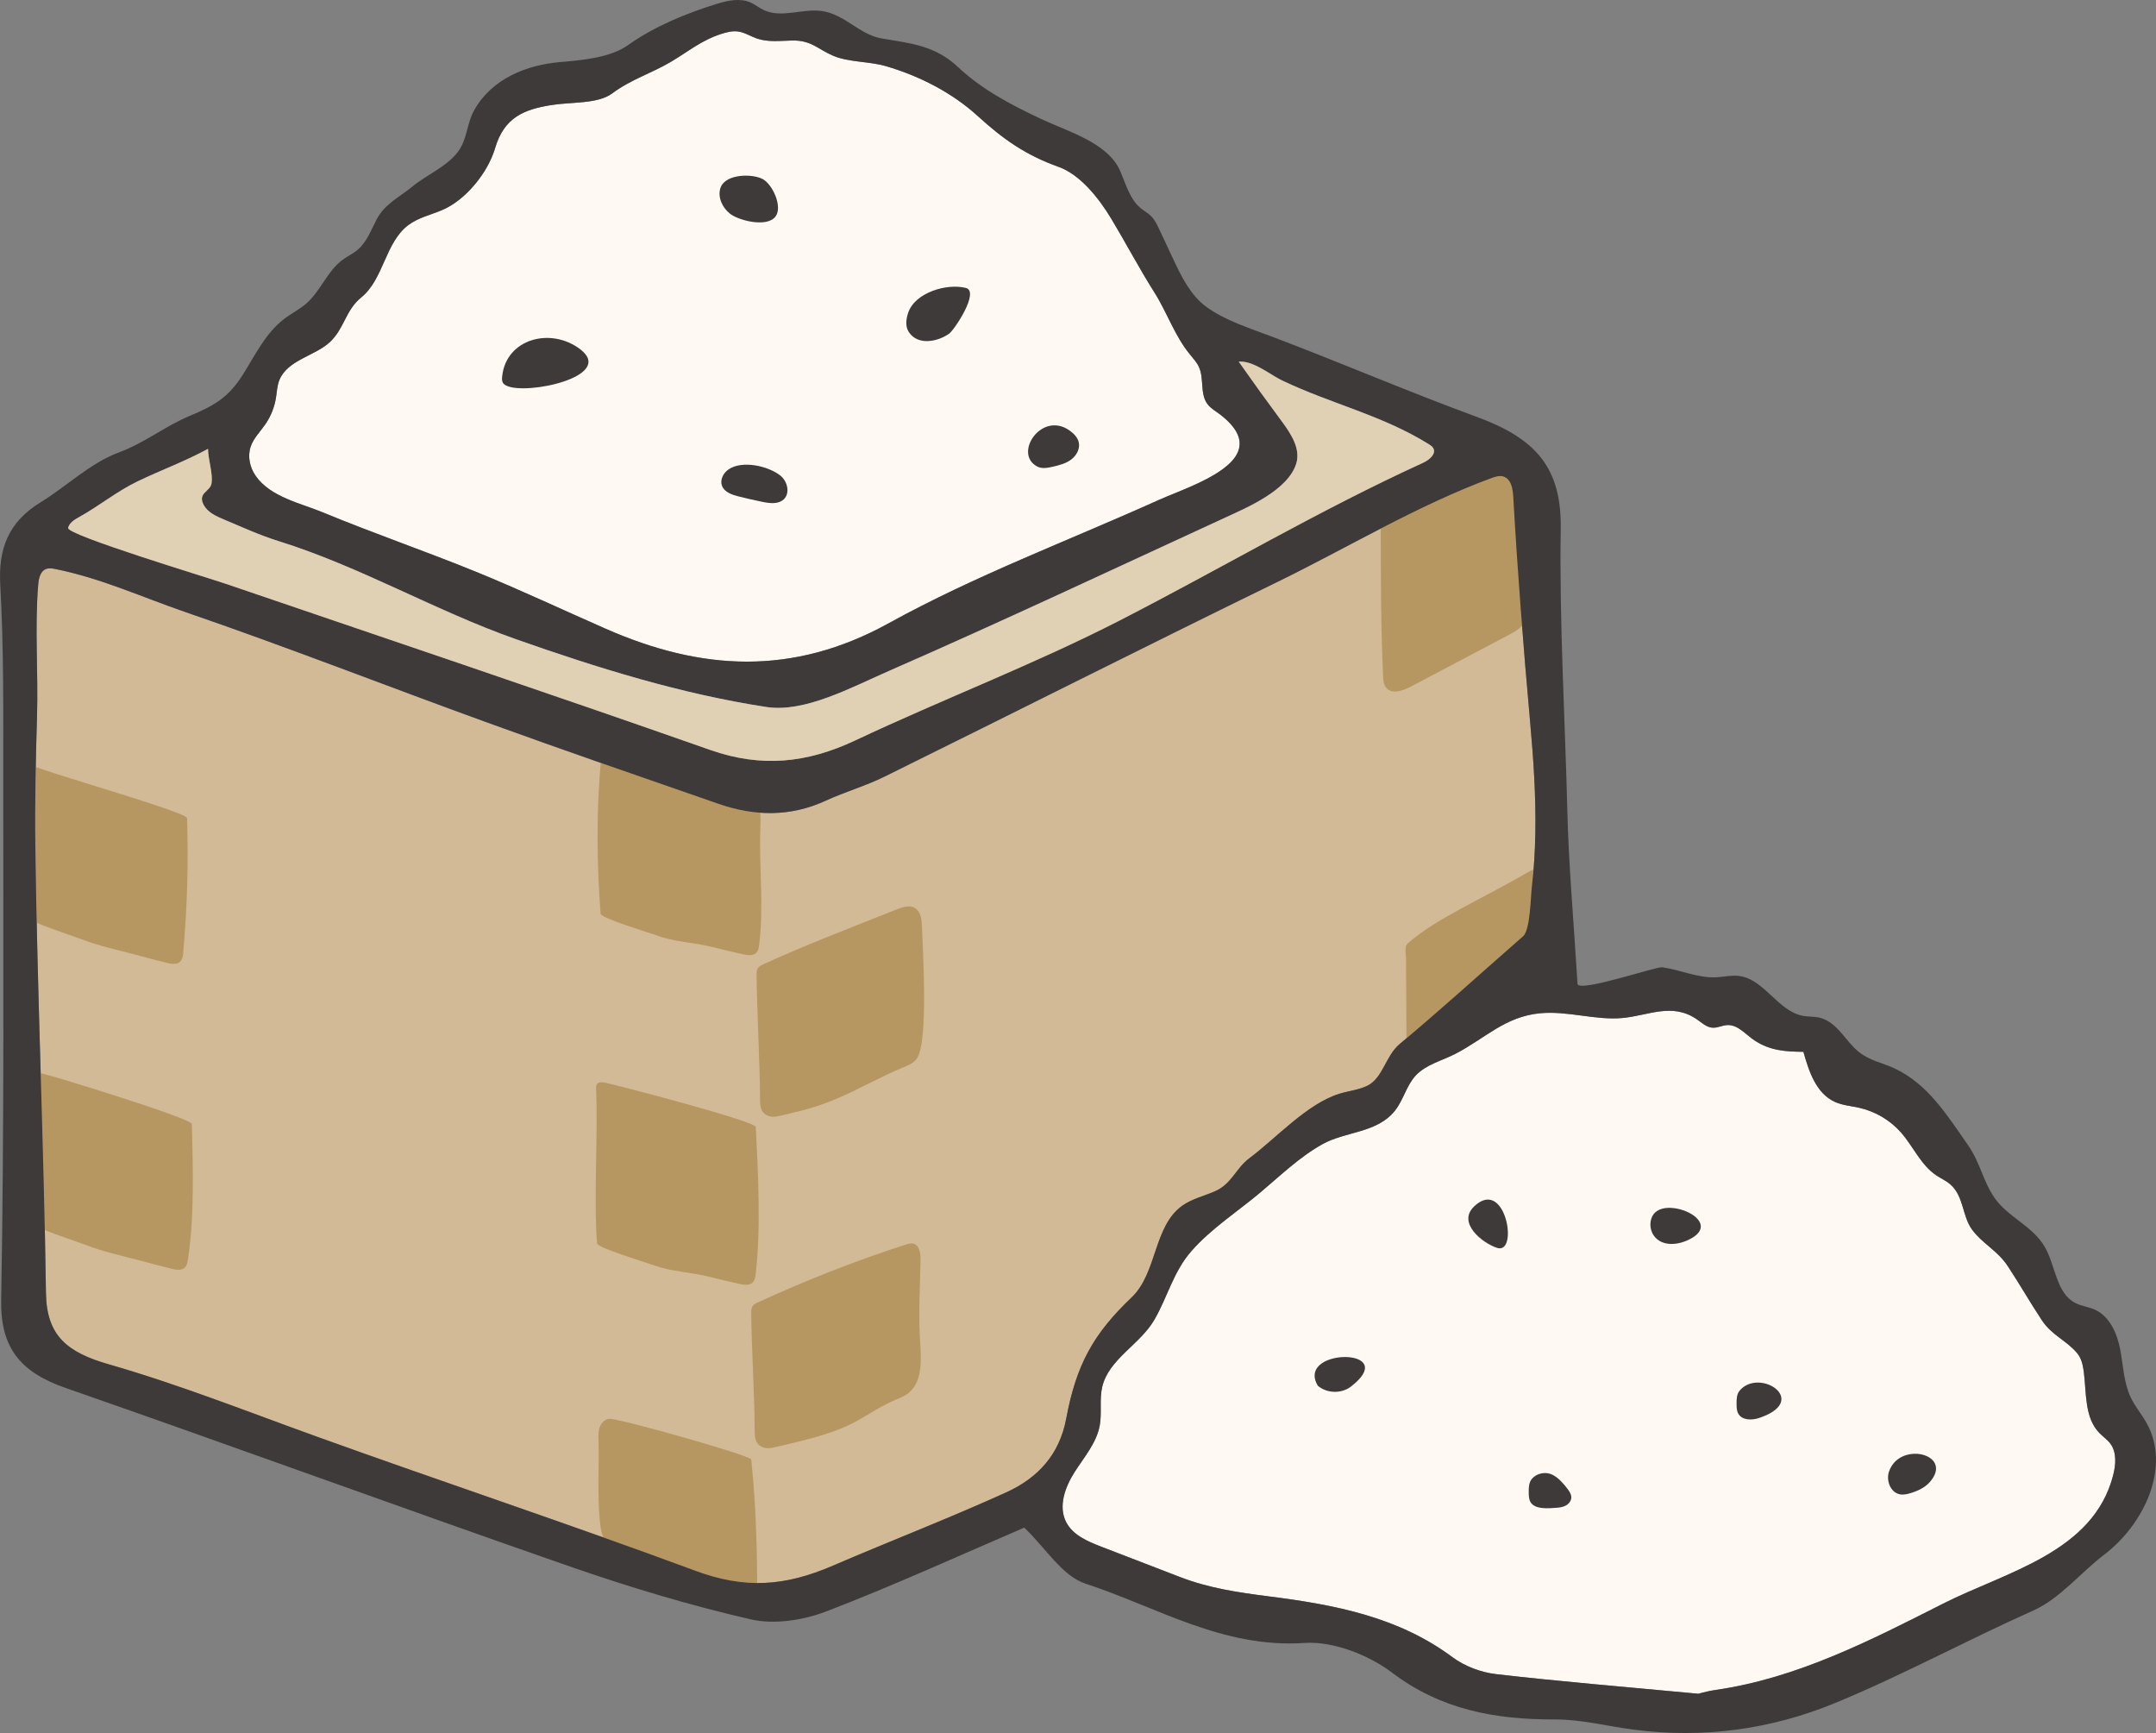 <?xml version="1.0" encoding="UTF-8"?>
<svg id="_レイヤー_1" data-name="レイヤー 1" xmlns="http://www.w3.org/2000/svg" viewBox="0 0 138.644 111.416">
  <rect x="0" y="0" width="138.644" height="111.416" fill="#808080" stroke="none"/>
  <defs>
    <style>
      .cls-1 {
        fill: #3e3a39;
      }

      .cls-1, .cls-2, .cls-3, .cls-4, .cls-5 {
        stroke-width: 0px;
      }

      .cls-2 {
        fill: #fff8f3;
      }

      .cls-3 {
        fill: #b79761;
      }

      .cls-4 {
        fill: #d2ba96;
      }

      .cls-5 {
        fill: #e0d1b5;
      }
    </style>
  </defs>
  <path class="cls-2" d="M79.569,29.135c.342-.702.136-1.519-1.079-2.466-.288-.224-.624-.399-.843-.691-.492-.658-.207-1.625-.543-2.374-.136-.302-.365-.551-.575-.807-.99-1.201-1.468-2.689-2.286-3.983-.979-1.548-1.837-3.181-2.781-4.751-.795-1.322-1.998-2.839-3.392-3.337-2.1-.75-3.55-1.765-5.18-3.253-1.668-1.523-3.78-2.599-5.941-3.226-1.053-.306-2.357-.239-3.35-.654-1.004-.42-1.419-1.016-2.663-.988-.765.017-1.554.119-2.276-.133-.403-.141-.774-.389-1.197-.448-.362-.05-.728.043-1.076.155-1.277.407-2.149,1.149-3.255,1.802-1.24.732-2.575,1.135-3.755,2.018-.931.697-2.596.543-3.927.756-1.768.283-3.031.802-3.613,2.771-.466,1.576-1.892,3.352-3.434,3.992-.725.301-1.516.482-2.144.952-1.496,1.12-1.575,3.467-3.024,4.647-1.019.83-1.077,1.967-1.993,2.849-.95.914-2.733,1.156-3.272,2.456-.152.368-.162.776-.227,1.169-.099.603-.333,1.184-.68,1.687-.325.472-.755.888-.941,1.431-.214.625-.06,1.341.318,1.884.947,1.362,2.886,1.755,4.319,2.348,3.257,1.349,6.608,2.497,9.874,3.829,2.808,1.146,5.549,2.437,8.324,3.656,6.132,2.694,12.011,3.057,18.212-.367,5.531-3.055,11.566-5.309,17.373-7.927,1.334-.602,4.328-1.558,5.028-2.994Z"/>
  <path class="cls-2" d="M109.247,108.892c-.206.048.443-.154,1.11-.25,5.223-.758,9.933-3.182,14.584-5.538,4.044-2.049,9.682-3.29,10.95-8.271.173-.681.236-1.466-.185-2.028-.193-.257-.468-.439-.694-.669-.973-.99-.835-2.571-1.011-3.948-.055-.43-.156-.874-.436-1.204-.695-.819-1.617-1.136-2.251-2.092-.758-1.142-1.442-2.342-2.199-3.489-.669-1.014-1.614-1.431-2.286-2.333-.66-.885-.529-2.17-1.422-2.936-.267-.229-.596-.372-.888-.567-.994-.664-1.479-1.854-2.268-2.753-.693-.789-1.639-1.353-2.662-1.588-.538-.124-1.104-.161-1.606-.391-1.189-.544-1.662-1.955-2.012-3.214-1.151-.014-2.116-.066-3.124-.719-.582-.377-1.077-1.035-1.769-1.001-.326.016-.634.192-.959.169-.384-.028-.685-.321-1.002-.539-1.596-1.098-3.124-.233-4.791-.083-1.739.156-3.5-.47-5.272-.308-2.275.208-3.561,1.632-5.475,2.616-.871.447-1.893.682-2.553,1.404-.586.641-.779,1.557-1.318,2.239-1.147,1.452-3.166,1.325-4.666,2.16-1.473.82-2.709,2.025-4.003,3.111-1.456,1.222-3.147,2.311-4.409,3.744-1.171,1.33-1.535,2.935-2.393,4.426-.921,1.601-2.939,2.528-3.359,4.327-.189.808-.009,1.662-.159,2.477-.206,1.123-.998,2.029-1.613,2.991-.614.962-1.068,2.206-.546,3.221.432.84,1.389,1.245,2.27,1.584,1.683.648,3.366,1.297,5.048,1.945,1.863.718,3.735.993,5.703,1.244,4.317.55,8.346,1.325,11.833,3.92.762.567,1.816.968,2.784,1.08,4.052.47,8.122.801,13.049,1.265Z"/>
  <path class="cls-4" d="M97.054,30.924c-.092-.137-.215-.242-.381-.291-.248-.074-.512.011-.755.1-4.765,1.752-9.27,4.484-13.817,6.7-8.444,4.116-16.822,8.352-25.245,12.507-1.201.593-2.523.967-3.744,1.53-2.285,1.054-4.59,1.013-6.911.207-4.943-1.715-9.889-3.422-14.805-5.204-6.501-2.356-12.934-4.88-19.477-7.126-2.802-.962-5.366-2.156-8.327-2.759-.216-.044-.448-.087-.651,0-.355.15-.451.601-.483.985-.233,2.773.007,5.662-.077,8.468-.083,2.782-.143,5.566-.108,8.349.121,9.58.549,19.157.682,28.737.038,2.76,1.376,3.819,4.043,4.586,4.546,1.307,8.949,3.054,13.396,4.656,7.934,2.86,16.391,5.674,24.295,8.606,3.231,1.199,5.777,1.013,8.87-.318,3.707-1.595,7.484-3.049,11.153-4.715,2.055-.933,3.425-2.454,3.851-4.737.651-3.489,1.757-5.462,4.207-7.795,1.651-1.572,1.401-4.575,3.259-5.897.62-.441,1.385-.616,2.084-.918,1.105-.477,1.34-1.469,2.231-2.135,1.737-1.299,3.711-3.503,5.785-4.143.594-.183,1.229-.242,1.789-.51,1.012-.485,1.182-1.933,2.092-2.69,2.47-2.055,4.84-4.215,7.932-6.923.468-.408.488-2.533.562-3.146.138-1.151.205-2.309.227-3.468.044-2.394-.12-4.788-.335-7.171-.435-4.827-.812-9.666-1.085-14.49-.019-.339-.077-.73-.257-.998Z"/>
  <g>
    <path class="cls-3" d="M48.602,72.452c.148,2.876.34,6.597-.009,9.469-.023.187-.053.389-.185.524-.205.21-.547.166-.834.103-.682-.149-1.361-.316-2.039-.482-1.229-.301-2.357-.303-3.551-.742-.386-.142-3.57-1.101-3.591-1.388-.225-2.948.071-6.974-.062-9.947-.004-.089-.007-.184.037-.262.098-.175.349-.161.544-.121.819.167,9.672,2.48,9.691,2.846Z"/>
    <path class="cls-3" d="M12.337,72.263c.069,2.809.173,5.934-.254,8.726-.028.182-.064.378-.199.506-.21.199-.552.146-.836.077-.678-.165-1.351-.346-2.025-.527-1.22-.328-2.342-.552-3.524-1.013-.382-.149-3.538-1.174-3.552-1.455-.145-2.882.247-6.295.196-9.198-.002-.087-.002-.18.044-.255.102-.168.353-.147.547-.103.815.186,9.595,2.885,9.603,3.242Z"/>
    <path class="cls-3" d="M12.032,52.597c.069,2.809.048,5.154-.254,8.726-.015.184-.064.378-.199.506-.21.199-.552.146-.836.077-.678-.165-1.351-.346-2.025-.527-1.22-.328-2.342-.552-3.524-1.013-.382-.149-3.538-1.174-3.552-1.455-.145-2.882.247-6.295.196-9.198-.002-.087-.002-.18.044-.255.102-.168.36-.172.547-.103,1.632.606,9.595,2.885,9.603,3.242Z"/>
    <path class="cls-3" d="M48.888,52.245c.024.308.02.667.006,1.091-.08,2.479.23,4.908-.072,7.393-.023.187-.053.389-.185.524-.205.21-.547.166-.834.103-.682-.149-1.361-.316-2.039-.482-1.229-.301-2.357-.303-3.551-.742-.386-.142-3.57-1.101-3.591-1.388-.246-3.222-.287-6.742.037-9.946.025-.244.08-.531.304-.629.169-.074.362-.004.533.064,2.309.922,4.702,1.634,7.14,2.123,1.708.343,2.164.779,2.252,1.888Z"/>
    <path class="cls-3" d="M50.322,92.928c-.242.058-.472.109-.686.154-.328.069-.708-.007-.914-.272-.184-.237-.192-.562-.191-.863,0-2.017-.209-5.52-.222-7.541,0-.144,0-.297.076-.419.078-.127.219-.197.354-.259,3.062-1.403,6.311-2.694,9.534-3.72.143-.045.294-.091.44-.061.405.082.489.616.482,1.029-.027,1.628-.123,3.276-.047,4.899.047,1,.278,2.682-.542,3.503-.251.313-.648.461-1.018.615-1.148.478-2.116,1.245-3.241,1.736-1.274.556-2.679.878-4.026,1.199Z"/>
    <path class="cls-3" d="M50.666,71.62c-.242.058-.472.109-.686.154-.328.069-.708-.007-.914-.272-.184-.237-.192-.562-.191-.863,0-2.017-.209-5.943-.222-7.965,0-.144,0-.297.076-.419.078-.127.219-.197.354-.259,2.7-1.237,4.983-2.095,8.457-3.483.451-.18.987-.389,1.367-.087.323.257.365.725.38,1.138.065,1.751.418,7.447-.335,8.505-.233.327-.648.461-1.018.615-1.148.478-2.742,1.347-3.868,1.839-1.274.556-2.053.775-3.4,1.096Z"/>
    <path class="cls-3" d="M48.309,93.829c.317,3.026.388,5.954.384,9.002,0,.153-3.715-1.159-4.034-1.325-1.348-.704-2.472-1.106-3.967-1.487-.651-.166-1.358-.369-1.743-.92-.28-.399-.335-.909-.381-1.394-.163-1.708-.03-3.398-.081-5.122-.009-.294-.016-.597.093-.87.109-.273.367-.509.66-.497.792.032,9.041,2.358,9.068,2.614Z"/>
    <path class="cls-3" d="M98.218,56.094c.47-.275.97-.413,1.357-.662-.168,2.348.033,4.699-.092,7.036-.117,2.178-.617,1.509-2.47,1.888-1.273.26-6.57,2.022-6.562,3.655-.012-2.24-.024-4.155-.036-6.395-.002-.355-.133-.749.134-.984,1.795-1.583,4.774-2.843,7.668-4.538Z"/>
    <path class="cls-3" d="M97.933,31.112c.033.36.023.737.005,1.078-.099,1.95.363,4.548.363,6.504,0,.435-.006.892-.221,1.269-.235.412-.677.655-1.097.876-2.095,1.106-4.19,2.212-6.286,3.318-.504.266-1.213.495-1.566.049-.155-.197-.176-.465-.188-.715-.15-3.091-.15-6.805-.152-9.899,0-.199.004-.411.116-.575.098-.144.262-.225.419-.3,1.948-.932,3.895-1.865,5.843-2.797.296-.142.596-.285.919-.341,1.368-.239,1.758.591,1.845,1.534Z"/>
    <path class="cls-1" d="M65.866,98.211c-4.067,1.744-8.351,3.707-12.755,5.396-1.456.559-3.333.845-4.821.504-3.94-.905-7.829-2.076-11.636-3.4-10.832-3.766-21.595-7.707-32.425-11.476-2.947-1.026-4.21-2.599-4.154-5.685.2-11.168.132-22.34.133-33.511,0-4.147.041-8.301-.192-12.438-.13-2.31.509-4.026,2.583-5.3,1.708-1.049,3.207-2.537,5.055-3.218,1.619-.597,2.968-1.683,4.531-2.34,1.553-.653,2.484-1.147,3.444-2.675.789-1.256,1.452-2.655,2.632-3.555.476-.363,1.022-.632,1.469-1.03.9-.802,1.323-2.061,2.294-2.775.313-.23.672-.394.969-.644.593-.498.867-1.266,1.224-1.953.522-1.007,1.466-1.427,2.3-2.117.913-.755,2.16-1.247,2.901-2.195.644-.825.573-1.819,1.084-2.729,1.124-2,3.348-2.9,5.543-3.082,1.485-.123,3.233-.298,4.344-1.09,1.685-1.2,3.729-2.038,5.702-2.648.703-.217,1.482-.387,2.158-.096.307.132.569.352.872.495,1.132.535,2.472-.11,3.712.058,1.497.202,2.422,1.522,3.871,1.766,1.878.317,3.425.45,4.906,1.841,1.553,1.46,3.426,2.431,5.337,3.333,1.646.777,4.262,1.515,5.061,3.292.387.86.624,1.853,1.354,2.45.211.173.457.304.651.496.242.238.391.552.535.859.293.625.586,1.25.879,1.875.538,1.148,1.116,2.345,2.136,3.099,1.205.891,2.868,1.406,4.257,1.933,4.411,1.673,8.741,3.533,13.17,5.16,3.774,1.386,5.436,3.261,5.373,7.187-.095,5.911.282,12.264.427,18.175.085,3.455.399,6.905.653,11.076.037.599,5.058-1.12,5.454-1.063,1.169.17,2.293.702,3.472.645.481-.023.96-.145,1.438-.09,1.645.187,2.521,2.284,4.152,2.571.361.063.736.031,1.091.124,1.119.296,1.643,1.535,2.497,2.202.729.57,1.452.666,2.26,1.039,2.16.994,3.422,3.047,4.74,4.931.793,1.132.955,2.279,1.689,3.366.853,1.262,2.455,1.825,3.245,3.17.716,1.219.728,2.995,1.989,3.633.385.195.831.24,1.226.414.968.426,1.445,1.528,1.646,2.567s.223,2.134.68,3.088c.28.586.71,1.087,1.025,1.654,1.57,2.832-.173,6.506-2.751,8.464-1.515,1.151-2.821,2.812-4.568,3.59-4.285,1.908-8.404,4.158-12.743,5.943-4.088,1.681-8.465,2.29-12.954,1.699-1.681-.221-3.361-.658-5.04-.653-3.856.012-7.324-.628-10.478-3.012-1.489-1.126-3.777-2.031-5.616-1.906-5.276.358-9.487-2.307-14.075-3.805-1.524-.498-2.568-2.289-3.956-3.609ZM97.054,30.924c-.092-.137-.215-.242-.381-.291-.248-.074-.512.011-.755.1-4.765,1.752-9.27,4.484-13.817,6.7-8.444,4.116-16.822,8.352-25.245,12.507-1.201.593-2.523.967-3.744,1.53-2.285,1.054-4.59,1.013-6.911.207-4.943-1.715-9.889-3.422-14.805-5.204-6.501-2.356-12.934-4.88-19.477-7.126-2.802-.962-5.366-2.156-8.327-2.759-.216-.044-.448-.087-.651,0-.355.15-.451.601-.483.985-.233,2.773.007,5.662-.077,8.468-.083,2.782-.143,5.566-.108,8.349.121,9.58.549,19.157.682,28.737.038,2.76,1.376,3.819,4.043,4.586,4.546,1.307,8.949,3.054,13.396,4.656,7.934,2.86,16.391,5.674,24.295,8.606,3.231,1.199,5.777,1.013,8.87-.318,3.707-1.595,7.484-3.049,11.153-4.715,2.055-.933,3.425-2.454,3.851-4.737.651-3.489,1.757-5.462,4.207-7.795,1.651-1.572,1.401-4.575,3.259-5.897.62-.441,1.385-.616,2.084-.918,1.105-.477,1.34-1.469,2.231-2.135,1.737-1.299,3.711-3.503,5.785-4.143.594-.183,1.229-.242,1.789-.51,1.012-.485,1.182-1.933,2.092-2.69,2.47-2.055,4.84-4.215,7.932-6.923.468-.408.488-2.533.562-3.146.138-1.151.205-2.309.227-3.468.044-2.394-.12-4.788-.335-7.171-.435-4.827-.812-9.666-1.085-14.49-.019-.339-.077-.73-.257-.998ZM109.247,108.892c-.206.048.443-.154,1.11-.25,5.223-.758,9.933-3.182,14.584-5.538,4.044-2.049,9.682-3.29,10.95-8.271.173-.681.236-1.466-.185-2.028-.193-.257-.468-.439-.694-.669-.973-.99-.835-2.571-1.011-3.948-.055-.43-.156-.874-.436-1.204-.695-.819-1.617-1.136-2.251-2.092-.758-1.142-1.442-2.342-2.199-3.489-.669-1.014-1.614-1.431-2.286-2.333-.66-.885-.529-2.17-1.422-2.936-.267-.229-.596-.372-.888-.567-.994-.664-1.479-1.854-2.268-2.753-.693-.789-1.639-1.353-2.662-1.588-.538-.124-1.104-.161-1.606-.391-1.189-.544-1.662-1.955-2.012-3.214-1.151-.014-2.116-.066-3.124-.719-.582-.377-1.077-1.035-1.769-1.001-.326.016-.634.192-.959.169-.384-.028-.685-.321-1.002-.539-1.596-1.098-3.124-.233-4.791-.083-1.739.156-3.5-.47-5.272-.308-2.275.208-3.561,1.632-5.475,2.616-.871.447-1.893.682-2.553,1.404-.586.641-.779,1.557-1.318,2.239-1.147,1.452-3.166,1.325-4.666,2.16-1.473.82-2.709,2.025-4.003,3.111-1.456,1.222-3.147,2.311-4.409,3.744-1.171,1.33-1.535,2.935-2.393,4.426-.921,1.601-2.939,2.528-3.359,4.327-.189.808-.009,1.662-.159,2.477-.206,1.123-.998,2.029-1.613,2.991-.614.962-1.068,2.206-.546,3.221.432.84,1.389,1.245,2.27,1.584,1.683.648,3.366,1.297,5.048,1.945,1.863.718,3.735.993,5.703,1.244,4.317.55,8.346,1.325,11.833,3.92.762.567,1.816.968,2.784,1.08,4.052.47,8.122.801,13.049,1.265ZM79.569,29.135c.342-.702.136-1.519-1.079-2.466-.288-.224-.624-.399-.843-.691-.492-.658-.207-1.625-.543-2.374-.136-.302-.365-.551-.575-.807-.99-1.201-1.468-2.689-2.286-3.983-.979-1.548-1.837-3.181-2.781-4.751-.795-1.322-1.998-2.839-3.392-3.337-2.1-.75-3.55-1.765-5.18-3.253-1.668-1.523-3.78-2.599-5.941-3.226-1.053-.306-2.357-.239-3.35-.654-1.004-.42-1.419-1.016-2.663-.988-.765.017-1.554.119-2.276-.133-.403-.141-.774-.389-1.197-.448-.362-.05-.728.043-1.076.155-1.277.407-2.149,1.149-3.255,1.802-1.24.732-2.575,1.135-3.755,2.018-.931.697-2.596.543-3.927.756-1.768.283-3.031.802-3.613,2.771-.466,1.576-1.892,3.352-3.434,3.992-.725.301-1.516.482-2.144.952-1.496,1.12-1.575,3.467-3.024,4.647-1.019.83-1.077,1.967-1.993,2.849-.95.914-2.733,1.156-3.272,2.456-.152.368-.162.776-.227,1.169-.099.603-.333,1.184-.68,1.687-.325.472-.755.888-.941,1.431-.214.625-.06,1.341.318,1.884.947,1.362,2.886,1.755,4.319,2.348,3.257,1.349,6.608,2.497,9.874,3.829,2.808,1.146,5.549,2.437,8.324,3.656,6.132,2.694,12.011,3.057,18.212-.367,5.531-3.055,11.566-5.309,17.373-7.927,1.334-.602,4.328-1.558,5.028-2.994ZM80.51,23.4c-.287-.109-.574-.172-.853-.151.906,1.291,1.829,2.57,2.768,3.836.593.8,1.227,1.766.932,2.718-.53,1.71-3.109,2.804-4.569,3.476-7.168,3.297-14.306,6.655-21.54,9.819-2.538,1.11-5.499,2.731-7.96,2.355-5.478-.835-10.872-2.514-16.097-4.354-5.208-1.833-10.029-4.679-15.29-6.315-1.201-.374-2.347-.902-3.505-1.388-.501-.21-1.04-.454-1.295-.933-.415-.778.407-.853.498-1.371.113-.643-.223-1.555-.221-2.237-1.462.801-3.029,1.37-4.528,2.091-1.343.646-2.466,1.579-3.777,2.306-.293.162-.615.361-.691.688-.104.451,8.962,3.19,10.157,3.598,10.383,3.546,20.788,7.04,31.135,10.676,3.298,1.159,6.237.842,9.324-.613,5.627-2.653,11.492-4.884,17.01-7.714,6.555-3.362,12.803-7.075,19.506-10.135.396-.181.87-.575.648-.95-.062-.105-.168-.174-.272-.238-2.963-1.854-6.295-2.601-9.422-4.094-.583-.278-1.27-.807-1.957-1.069Z"/>
    <g>
      <path class="cls-1" d="M87.751,87.781c.105.315-.108.768-.878,1.362-.609.471-1.55.446-2.133-.057-1.107-1.876,2.665-2.336,3.011-1.306Z"/>
      <path class="cls-1" d="M95.32,77.198c1.636-.69,2.235,3.44.955,3.029-.932-.299-2.586-1.599-1.487-2.658.188-.181.365-.301.532-.372Z"/>
      <path class="cls-1" d="M106.682,77.785c1.182-.557,3.783.757,2.186,1.766-.746.471-1.84.651-2.431-.004-.323-.358-.4-.917-.187-1.349.094-.19.245-.325.432-.413Z"/>
      <path class="cls-1" d="M122.343,93.638c1.201-.561,2.934.274,1.772,1.624-.319.37-.781.587-1.248.729-.224.068-.461.122-.691.079-.607-.113-.904-.891-.698-1.474.167-.473.49-.784.865-.959Z"/>
      <path class="cls-1" d="M112.318,89.048c1.431-.718,3.775,1.114.807,2.113-.474.16-1.11.154-1.348-.286-.098-.181-.103-.396-.105-.602-.004-.305.002-.638.199-.871.131-.155.284-.272.448-.354Z"/>
      <path class="cls-1" d="M98.967,94.767c.242-.086.515-.09.762.001.258.096.475.278.668.475.163.167.314.347.449.537.1.141.196.298.199.472.004.214-.139.411-.322.521-.183.11-.401.147-.615.161-.488.033-1.415.137-1.696-.38-.098-.181-.103-.396-.105-.602-.004-.305.002-.638.199-.871.123-.146.284-.253.461-.316Z"/>
    </g>
    <path class="cls-1" d="M32.556,24.791c-.111-.054-.189-.122-.229-.205-.062-.128-.047-.277-.031-.418.268-2.392,3.129-3.156,5.017-1.713,2.278,1.742-3.45,2.98-4.756,2.336Z"/>
    <path class="cls-1" d="M58.444,21.349c-.187-.284-.228-.687-.045-1.236.435-1.308,2.481-1.908,3.705-1.604.921.229-.74,2.703-1.059,2.935-.697.506-2.005.811-2.601-.095Z"/>
    <path class="cls-1" d="M46.367,11.988c.377-.801,1.98-.834,2.67-.481.627.321,1.31,1.77.836,2.41-.542.731-2.368.264-2.926-.175-.492-.387-.808-1.054-.621-1.651.011-.036.025-.071.041-.104Z"/>
    <path class="cls-1" d="M46.458,30.65c.08-.186.22-.353.387-.469.863-.6,2.529-.239,3.331.389.464.364.652,1.14.217,1.539-.346.317-.883.253-1.343.16-.526-.107-1.05-.226-1.571-.358-.421-.107-.898-.272-1.051-.679-.071-.19-.05-.394.03-.58Z"/>
    <path class="cls-1" d="M66.462,28.068c.528-.704,1.568-1.102,2.55-.202.169.155.31.35.36.574.094.418-.151.855-.496,1.11-.345.255-.774.364-1.192.459-.327.074-.688.14-.985-.017-.771-.408-.712-1.29-.237-1.924Z"/>
  </g>
  <path class="cls-5" d="M80.51,23.4c-.287-.109-.574-.172-.853-.151.906,1.291,1.829,2.57,2.768,3.836.593.8,1.227,1.766.932,2.718-.53,1.71-3.109,2.804-4.569,3.476-7.168,3.297-14.306,6.655-21.54,9.819-2.538,1.11-5.499,2.731-7.96,2.355-5.478-.835-10.872-2.514-16.097-4.354-5.208-1.833-10.029-4.679-15.29-6.315-1.201-.374-2.347-.902-3.505-1.388-.501-.21-1.04-.454-1.295-.933-.415-.778.407-.853.498-1.371.113-.643-.223-1.555-.221-2.237-1.462.801-3.029,1.37-4.528,2.091-1.343.646-2.466,1.579-3.777,2.306-.293.162-.615.361-.691.688-.104.451,8.962,3.19,10.157,3.598,10.383,3.546,20.788,7.04,31.135,10.676,3.298,1.159,6.237.842,9.324-.613,5.627-2.653,11.492-4.884,17.01-7.714,6.555-3.362,12.803-7.075,19.506-10.135.396-.181.87-.575.648-.95-.062-.105-.168-.174-.272-.238-2.963-1.854-6.295-2.601-9.422-4.094-.583-.278-1.27-.807-1.957-1.069Z"/>
</svg>